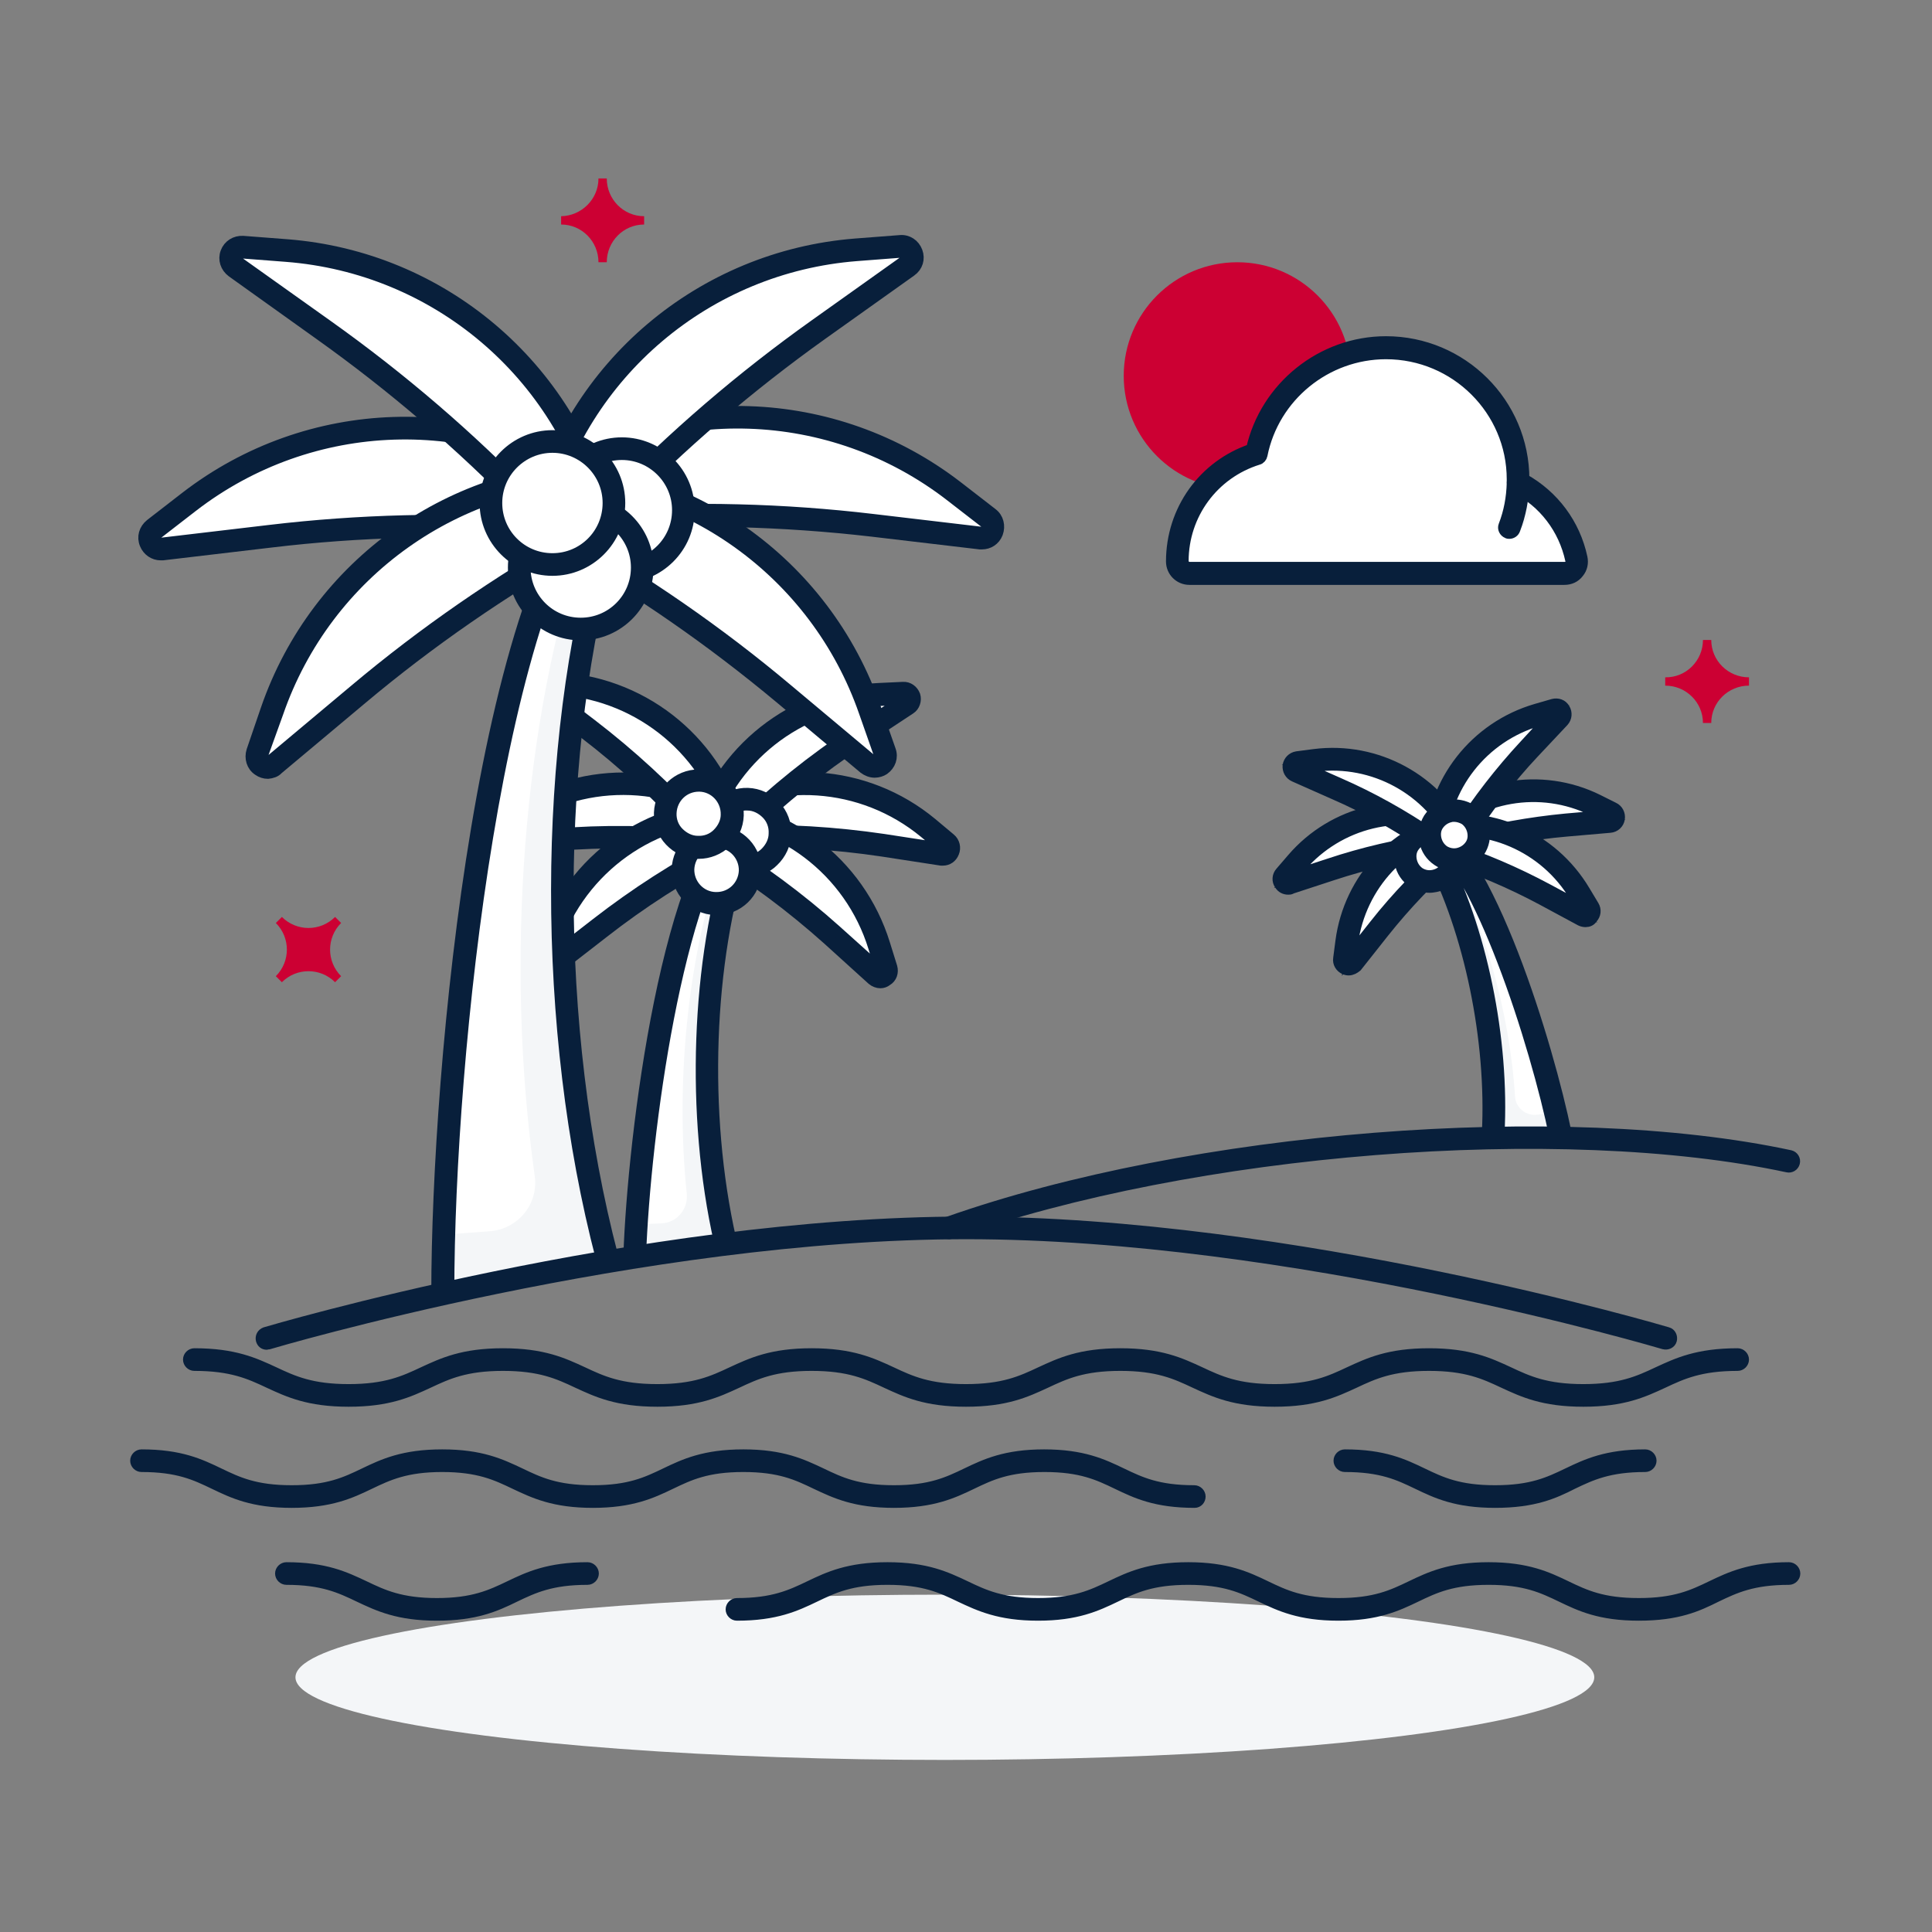 <?xml version="1.0" encoding="utf-8"?>
<!-- Generator: Adobe Illustrator 27.0.1, SVG Export Plug-In . SVG Version: 6.00 Build 0)  -->
<svg version="1.1" id="Layer_1" xmlns="http://www.w3.org/2000/svg" xmlns:xlink="http://www.w3.org/1999/xlink" x="0px" y="0px"
	 viewBox="0 0 512 512" style="enable-background:new 0 0 512 512;" xml:space="preserve">
<rect x="0" y="0" width="512" height="512" fill="#808080" stroke="none"/>
<style type="text/css">
	.st0{fill:#F4F6F8;}
	.st1{fill:#CC0033;}
	.st2{fill:#FFFFFF;}
	.st3{fill:#081F3B;stroke:#081F3B;stroke-width:3;stroke-miterlimit:10;}
</style>
<ellipse class="st0" cx="250.4" cy="444.5" rx="172.1" ry="21.9"/>
<g>
	<circle class="st1" cx="327.9" cy="99.6" r="30.1"/>
	<g>
		<path class="st2" d="M168.3,328.8c1.1-30.8,10.1-101.9,29.8-115.6l0,0l-2.4,11.4c-9.7,29.7-11.1,71-3.7,104"/>
		<path class="st0" d="M191.5,326.2c-0.1-0.7-0.3-1.4-0.4-2.1l0,0c-6.3-32.3-4.6-71.1,4.6-99.6l-3.3,0.1
			c-9.8,25.8-13.6,61-10.4,91.8c0.4,4.1-2.7,7.7-6.8,7.8c-2.3,0.1-4.6,0.2-6.8,0.3c-0.1,1.5-0.3,7.4-0.3,8.8l23.9-4.8l0,0
			C191.9,327.8,191.7,327,191.5,326.2z"/>
		<path class="st3" d="M168.2,334.3C168.2,334.3,168.1,334.3,168.2,334.3c-0.9,0-1.5-0.7-1.5-1.5c1.1-32,10.3-106.7,30.6-120.8
			c0.5-0.4,1.2-0.4,1.7,0c0.5,0.3,0.8,1,0.6,1.6l-2.4,11.4c0,0.1,0,0.1,0,0.1c-9.7,29.6-11.1,70.1-3.6,103.3
			c0.2,0.8-0.3,1.6-1.1,1.8c-0.8,0.2-1.6-0.3-1.8-1.1c-7.6-33.6-6.1-74.7,3.7-104.8l1.4-6.8c-16.2,18.3-24.9,82.6-26.1,115.5
			C169.7,333.6,169,334.3,168.2,334.3L168.2,334.3z"/>
		<g>
			<path class="st2" d="M195.3,217.4L195.3,217.4c-17.9-12.9-42-12.9-59.9-0.1l-5.2,3.7c-1.3,0.9-0.6,3,1.1,2.9l15.8-1.3
				c12.9-1.1,25.9-0.9,38.8,0.4l4.4,0.4"/>
			<path class="st3" d="M131.1,225.4c-1.3,0-2.4-0.8-2.9-2c-0.5-1.3,0-2.8,1.1-3.6l5.2-3.7c18.5-13.2,43.2-13.2,61.6,0.1
				c0.7,0.5,0.8,1.4,0.3,2.1s-1.4,0.8-2.1,0.3c-17.4-12.5-40.7-12.6-58.1-0.1l-5.2,3.7c0,0-0.1,0,0,0.1c0,0.1,0.1,0.1,0.1,0.1
				l15.8-1.3c13-1.1,26.1-0.9,39.1,0.4l4.4,0.4c0.8,0.1,1.4,0.8,1.3,1.6c-0.1,0.8-0.8,1.4-1.6,1.3l-4.4-0.4
				c-12.8-1.3-25.7-1.4-38.5-0.4l-15.8,1.3C131.3,225.4,131.2,225.4,131.1,225.4L131.1,225.4z"/>
		</g>
		<g>
			<path class="st2" d="M195.1,221.6L195.1,221.6c-4.6-21.6-22.5-37.8-44.4-40.2l-6.4-0.7c-1.6-0.2-2.4,1.9-1.1,2.9l12.6,9.6
				c10.3,7.9,19.9,16.7,28.5,26.3l3,3.3"/>
			<path class="st3" d="M187.3,224.2c-0.4,0-0.8-0.2-1.1-0.5l-3-3.3c-8.6-9.5-18.1-18.3-28.3-26.1l-12.6-9.6c-1.1-0.9-1.5-2.3-1-3.6
				c0.5-1.3,1.8-2.1,3.2-1.9l6.4,0.7c22.6,2.6,40.9,19.2,45.7,41.4c0.2,0.8-0.3,1.6-1.1,1.8c-0.8,0.2-1.6-0.3-1.8-1.1
				c-4.5-20.9-21.8-36.6-43.1-39.1l-6.4-0.7c-0.1,0-0.1,0-0.1,0.1c0,0.1,0,0.1,0,0.1l12.6,9.6c10.3,7.9,20,16.8,28.8,26.5l3,3.3
				c0.6,0.6,0.5,1.6-0.1,2.1C188.1,224.1,187.7,224.2,187.3,224.2L187.3,224.2z"/>
		</g>
		<g>
			<path class="st2" d="M196.5,215.1L196.5,215.1c-22-1-42.2,12.2-50.1,32.8l-2.3,6c-0.6,1.5,1.2,2.8,2.5,1.8L159,246
				c10.2-8,21.1-15,32.6-21l3.9-2.1"/>
			<path class="st3" d="M145.5,257.5c-0.6,0-1.3-0.2-1.8-0.6c-1.1-0.8-1.6-2.3-1-3.6l2.3-6c8.2-21.2,28.9-34.8,51.6-33.7
				c0.8,0,1.5,0.7,1.4,1.6c0,0.8-0.8,1.5-1.6,1.4c-21.4-1-40.9,11.8-48.7,31.8l-2.3,6c0,0,0,0.1,0,0.1c0.1,0,0.1,0,0.1,0l12.5-9.7
				c10.3-8,21.3-15.1,32.9-21.1l3.9-2.1c0.7-0.4,1.6-0.1,2,0.6c0.4,0.7,0.1,1.6-0.6,2l-3.9,2.1c-11.4,5.9-22.3,12.9-32.4,20.8
				l-12.5,9.7C146.8,257.3,146.2,257.5,145.5,257.5L145.5,257.5z"/>
		</g>
		<g>
			<path class="st2" d="M186.2,215.5L186.2,215.5c18.7-11.6,42.8-10,59.8,4l4.9,4.1c1.2,1,0.3,3.1-1.3,2.8L234,224
				c-12.8-1.9-25.8-2.7-38.7-2.3l-4.4,0.1"/>
			<path class="st3" d="M249.9,227.9c-0.2,0-0.3,0-0.5,0l-15.6-2.4c-12.7-1.9-25.6-2.7-38.4-2.3l-4.4,0.1c-0.8,0-1.5-0.6-1.6-1.4
				s0.6-1.5,1.4-1.6l4.4-0.1c13-0.4,26.1,0.4,39,2.3l15.6,2.4c0,0,0.1,0,0.1-0.1c0-0.1,0-0.1,0-0.1l-4.9-4.1
				c-16.5-13.6-39.8-15.2-58-3.9c-0.7,0.4-1.6,0.2-2.1-0.5s-0.2-1.6,0.5-2.1c19.3-12,44-10.4,61.5,4.1l4.9,4.1
				c1.1,0.9,1.4,2.4,0.9,3.6C252.2,227.2,251.1,227.9,249.9,227.9L249.9,227.9z"/>
		</g>
		<g>
			<path class="st2" d="M186,221.2L186,221.2c6.1-21.2,25-36.1,47-37.1l6.4-0.3c1.6-0.1,2.3,2,0.9,2.9l-13.2,8.7
				c-10.8,7.1-20.9,15.3-30.3,24.3l-3.2,3.1"/>
			<path class="st3" d="M193.7,224.3c-0.4,0-0.8-0.1-1.1-0.5c-0.6-0.6-0.6-1.6,0-2.1l3.2-3.1c9.4-9,19.6-17.3,30.5-24.4l13.2-8.7
				c0,0,0.1,0,0-0.1s-0.1-0.1-0.1-0.1l-6.4,0.3c-21.4,0.9-39.7,15.4-45.6,36c-0.2,0.8-1.1,1.3-1.9,1s-1.3-1.1-1-1.9
				c6.2-21.8,25.7-37.2,48.4-38.2l6.4-0.3c1.4-0.1,2.6,0.8,3.1,2.1c0.4,1.3-0.1,2.8-1.2,3.5l-13.2,8.7
				c-10.7,7.1-20.8,15.2-30.1,24.1l-3.2,3.1C194.5,224.1,194.1,224.3,193.7,224.3L193.7,224.3z"/>
		</g>
		<g>
			<path class="st2" d="M185.2,214.6L185.2,214.6c22,0.5,41.3,15.1,47.8,36.1l1.9,6.1c0.5,1.5-1.4,2.7-2.6,1.7l-11.8-10.6
				c-9.6-8.7-20.1-16.4-31.1-23.2l-3.8-2.3"/>
			<path class="st3" d="M233.3,260.4c-0.7,0-1.5-0.3-2.1-0.8L219.5,249c-9.6-8.6-19.9-16.3-30.9-23l-3.8-2.3
				c-0.7-0.4-0.9-1.4-0.5-2.1c0.4-0.7,1.4-0.9,2.1-0.5l3.8,2.3c11.1,6.8,21.7,14.6,31.4,23.3l11.8,10.6c0,0,0.1,0,0.1,0
				c0.1,0,0.1-0.1,0-0.1l-1.9-6.1c-6.3-20.5-25-34.6-46.4-35.1c-0.8,0-1.5-0.7-1.5-1.5c0-0.8,0.7-1.5,1.5-1.5
				c22.7,0.5,42.5,15.5,49.2,37.2l1.9,6.1c0.4,1.4-0.1,2.8-1.3,3.5C234.5,260.2,233.9,260.4,233.3,260.4L233.3,260.4z"/>
		</g>
		<g>
			<g>
				<circle class="st2" cx="197.9" cy="220.6" r="8.9"/>
				<path class="st3" d="M197.9,231c-0.1,0-0.2,0-0.4,0c-5.7-0.2-10.2-5-10-10.7l0,0c0.1-2.8,1.3-5.4,3.3-7.2c2-1.9,4.7-2.9,7.4-2.8
					c2.8,0.1,5.3,1.3,7.2,3.3c1.9,2,2.9,4.7,2.8,7.4s-1.3,5.3-3.3,7.2C203.1,230,200.6,231,197.9,231L197.9,231z M190.5,220.4
					c-0.1,4.1,3.1,7.5,7.1,7.6c2,0.1,3.9-0.6,5.3-2c1.4-1.4,2.3-3.2,2.3-5.1c0.1-2-0.6-3.9-2-5.3c-1.4-1.4-3.2-2.3-5.1-2.3
					c-2-0.1-3.9,0.6-5.3,2S190.6,218.4,190.5,220.4L190.5,220.4L190.5,220.4z"/>
			</g>
			<g>
				<circle class="st2" cx="189.9" cy="230.6" r="8.9"/>
				<path class="st3" d="M189.9,241c-0.1,0-0.2,0-0.4,0c-5.7-0.2-10.2-5-10-10.7c0.2-5.6,4.8-10,10.4-10c0.1,0,0.2,0,0.4,0
					c5.7,0.2,10.2,5,10,10.7C200.1,236.6,195.5,241,189.9,241z M189.9,223.2c-4,0-7.2,3.1-7.4,7.1c-0.1,4.1,3.1,7.5,7.1,7.6
					c0.1,0,0.2,0,0.3,0c4,0,7.2-3.1,7.4-7.1c0.1-4.1-3.1-7.5-7.1-7.6C190.1,223.2,190,223.2,189.9,223.2z"/>
			</g>
			<g>
				<circle class="st2" cx="185.2" cy="215.7" r="8.9"/>
				<path class="st3" d="M185.2,226.1c-0.1,0-0.2,0-0.4,0c-2.8-0.1-5.3-1.3-7.2-3.3s-2.9-4.7-2.8-7.4c0.2-5.6,4.8-10,10.4-10
					c0.1,0,0.2,0,0.4,0c5.7,0.2,10.2,5,10,10.7c-0.1,2.8-1.3,5.4-3.3,7.2C190.3,225.1,187.8,226.1,185.2,226.1L185.2,226.1z
					 M185.2,208.3c-4,0-7.2,3.1-7.4,7.1c-0.1,2,0.6,3.9,2,5.3c1.4,1.4,3.2,2.3,5.1,2.3c2,0.1,3.9-0.6,5.3-2c1.4-1.4,2.3-3.2,2.3-5.1
					c0.1-4.1-3.1-7.5-7.1-7.6C185.3,208.3,185.2,208.3,185.2,208.3L185.2,208.3z"/>
			</g>
		</g>
	</g>
	<g>
		<path class="st2" d="M412.9,297.8c-4.5-22-19.7-72.1-35.6-79.6l0,0l3.1,7.9c10.6,20.2,16.7,49.7,15.4,74.4"/>
		<path class="st0" d="M395.9,298.7c0-0.5,0-1,0-1.5l0,0c0.6-24-5.4-51.8-15.5-71.1l2.4-0.3c10.2,17.4,17.3,42.2,18.7,64.8
			c0.2,3,2.9,5.2,5.9,4.8c1.7-0.2,3.3-0.4,4.9-0.6c0.2,1,1.1,5.3,1.3,6.3l-17.8-0.5l0,0C395.8,300,395.9,299.4,395.9,298.7
			L395.9,298.7z"/>
		<path class="st3" d="M413.5,302.1c-0.7,0-1.3-0.5-1.5-1.2c-2.3-11.3-7.5-30.1-13.8-46.4c-6.1-15.9-12.2-26.9-17.7-32.2l1.2,3.1
			c10.8,20.5,16.9,50,15.5,75.2c0,0.8-0.8,1.5-1.6,1.4c-0.8,0-1.5-0.8-1.4-1.6c1.3-24.7-4.7-53.6-15.2-73.7c0-0.1,0-0.1-0.1-0.1
			l-3.1-7.9c-0.2-0.6-0.1-1.2,0.4-1.6c0.5-0.4,1.1-0.5,1.7-0.3c16.5,7.7,32.4,60.6,37.1,83.5c0.2,0.8-0.4,1.6-1.2,1.8
			C413.7,302.1,413.6,302.1,413.5,302.1L413.5,302.1z"/>
		<g>
			<path class="st2" d="M379.9,220.9L379.9,220.9c11.3-11.5,28.6-14.5,43.1-7.4l4.2,2.1c1.1,0.5,0.8,2.1-0.4,2.2l-11.5,1
				c-9.4,0.8-18.8,2.5-27.9,5l-3.1,0.9"/>
			<path class="st3" d="M384.2,226.1c-0.7,0-1.3-0.4-1.5-1.1c-0.2-0.8,0.2-1.6,1-1.9l3.1-0.9c9.2-2.5,18.7-4.2,28.1-5.1l10.3-0.9
				l-3.1-1.5c-13.9-6.8-30.5-3.9-41.4,7.1c-0.6,0.6-1.5,0.6-2.1,0s-0.6-1.5,0-2.1c11.7-11.9,29.8-15.1,44.8-7.7l4.2,2.1
				c1.1,0.5,1.7,1.7,1.5,2.9s-1.2,2.1-2.4,2.2l-11.5,1c-9.3,0.8-18.6,2.5-27.6,5l-3.1,0.9C384.5,226.1,384.4,226.1,384.2,226.1
				L384.2,226.1z"/>
		</g>
		<g>
			<path class="st2" d="M380.5,223.9L380.5,223.9c0.7-16.1,11.5-29.9,27-34.4l4.5-1.3c1.1-0.3,2,1.1,1.2,1.9l-7.9,8.4
				C398.8,205.5,393,213,388,221l-1.7,2.7"/>
			<path class="st3" d="M380.5,225.4C380.5,225.4,380.4,225.4,380.5,225.4c-0.9,0-1.5-0.7-1.5-1.6c0.7-16.7,12-31.1,28.1-35.8
				l4.5-1.3c1.2-0.3,2.4,0.1,3,1.2c0.6,1,0.5,2.3-0.3,3.2l-7.9,8.4c-6.4,6.8-12.1,14.3-17.2,22.2l-1.7,2.7c-0.5,0.7-1.4,0.9-2.1,0.5
				c-0.7-0.4-0.9-1.4-0.5-2.1l1.7-2.7c5.1-8,11-15.6,17.5-22.6l7-7.6l-3.3,1c-14.9,4.3-25.3,17.6-25.9,33
				C382,224.8,381.3,225.5,380.5,225.4L380.5,225.4z"/>
		</g>
		<g>
			<path class="st2" d="M378.7,219.4L378.7,219.4c15.7-3.4,31.9,3.6,40.1,17.4l2.4,4c0.6,1-0.5,2.2-1.5,1.6l-10.2-5.5
				c-8.3-4.5-17-8.2-26.1-11.1l-3.1-1"/>
			<path class="st3" d="M420.2,244.2c-0.4,0-0.9-0.1-1.3-0.3l-10.2-5.5c-8.2-4.4-16.9-8.1-25.8-11l-3.1-1c-0.8-0.2-1.2-1.1-1-1.9
				s1.1-1.2,1.9-1l3.1,1c9.1,2.9,17.9,6.7,26.3,11.2l9.1,4.9l-1.8-3c-7.9-13.3-23.4-20-38.5-16.7c-0.8,0.2-1.6-0.3-1.8-1.1
				c-0.2-0.8,0.3-1.6,1.1-1.8c16.4-3.6,33.1,3.7,41.7,18.1l2.4,4c0.6,1,0.5,2.3-0.4,3.2C421.6,243.9,420.9,244.2,420.2,244.2
				L420.2,244.2z"/>
		</g>
		<g>
			<path class="st2" d="M386.1,218.5L386.1,218.5c-14.9-6.1-32-2-42.5,10.2l-3.1,3.6c-0.8,0.9,0.1,2.2,1.2,1.9l11-3.6
				c9-3,18.2-5.1,27.6-6.4l3.2-0.4"/>
			<path class="st3" d="M341.4,235.6c-0.9,0-1.7-0.4-2.2-1.2c-0.7-1-0.6-2.3,0.2-3.2l3.1-3.6c10.9-12.7,28.7-16.9,44.2-10.6
				c0.8,0.3,1.1,1.2,0.8,2s-1.2,1.1-2,0.8c-14.3-5.9-30.7-1.9-40.8,9.8l-2.3,2.6l9.8-3.2c9-3,18.4-5.2,27.9-6.5l3.2-0.4
				c0.8-0.1,1.6,0.5,1.7,1.3c0.1,0.8-0.5,1.6-1.3,1.7l-3.2,0.4c-9.3,1.3-18.5,3.4-27.3,6.3l-11,3.6
				C342,235.6,341.7,235.6,341.4,235.6L341.4,235.6z"/>
		</g>
		<g>
			<path class="st2" d="M387,222.5L387,222.5c-7-14.5-22.4-22.9-38.4-20.9l-4.6,0.6c-1.2,0.1-1.4,1.7-0.3,2.2l10.6,4.7
				c8.7,3.8,17,8.4,24.8,13.8l2.7,1.8"/>
			<path class="st3" d="M381.6,226.1c-0.3,0-0.6-0.1-0.8-0.3l-2.7-1.8c-7.7-5.3-16-9.9-24.5-13.6l-10.6-4.7
				c-1.1-0.5-1.7-1.6-1.6-2.8c0.2-1.2,1.1-2.1,2.3-2.3l4.6-0.6c16.6-2.1,32.7,6.7,39.9,21.8c0.4,0.8,0,1.6-0.7,2
				c-0.8,0.4-1.6,0-2-0.7c-6.7-13.9-21.5-22-36.8-20.1l-3.4,0.4l9.5,4.2c8.7,3.8,17.1,8.5,25,13.9l2.7,1.8c0.7,0.5,0.9,1.4,0.4,2.1
				C382.6,225.9,382.1,226.1,381.6,226.1L381.6,226.1z"/>
		</g>
		<g>
			<path class="st2" d="M386.8,217.7L386.8,217.7c-15.8,3.1-27.9,15.9-30,31.8l-0.6,4.6c-0.1,1.2,1.3,1.8,2.1,0.9l7.2-9.1
				c5.9-7.4,12.4-14.3,19.6-20.5l2.4-2.1"/>
			<path class="st3" d="M357.4,257c-0.4,0-0.7-0.1-1-0.2c-1.1-0.5-1.8-1.6-1.6-2.8l0.6-4.6c2.2-16.6,14.7-29.9,31.2-33.1
				c0.8-0.2,1.6,0.4,1.8,1.2c0.2,0.8-0.4,1.6-1.2,1.8c-15.2,2.9-26.7,15.2-28.8,30.6l-0.5,3.4l6.4-8.1c5.9-7.5,12.6-14.4,19.8-20.7
				l2.4-2.1c0.6-0.5,1.6-0.5,2.1,0.1c0.5,0.6,0.5,1.6-0.1,2.1l-2.4,2.1c-7,6.1-13.6,13-19.4,20.3l-7.2,9.1
				C358.9,256.6,358.2,257,357.4,257L357.4,257z"/>
		</g>
		<g>
			<g>
				<circle class="st2" cx="378.9" cy="227.1" r="6.5"/>
				<path class="st3" d="M378.9,235.1c-1.5,0-3.1-0.4-4.4-1.3c-1.8-1.2-3-3-3.4-5.1l0,0c-0.4-2.1,0-4.2,1.1-6c1.2-1.8,3-3,5.1-3.4
					s4.2,0,6,1.1c1.8,1.2,3,3,3.4,5.1s0,4.2-1.1,6c-1.2,1.8-3,3-5.1,3.4C379.9,235,379.4,235.1,378.9,235.1L378.9,235.1z
					 M378.9,222.1c-0.3,0-0.7,0-1,0.1c-1.3,0.3-2.4,1-3.2,2.1s-1,2.4-0.7,3.8c0.2,0.9,0.2,0.9,0,0c0.3,1.3,1,2.4,2.1,3.2
					c1.1,0.7,2.4,1,3.8,0.7s2.4-1,3.2-2.1s1-2.4,0.7-3.8s-1-2.4-2.1-3.2C380.8,222.4,379.8,222.1,378.9,222.1L378.9,222.1z"/>
			</g>
			<g>
				<circle class="st2" cx="385.4" cy="221.3" r="6.5"/>
				<path class="st3" d="M385.4,229.3c-1.5,0-3.1-0.4-4.4-1.3c-1.8-1.2-3-3-3.4-5.1l0,0c-0.4-2.1,0-4.2,1.1-6c1.2-1.8,3-3,5.1-3.4
					s4.2,0,6,1.1c1.8,1.2,3,3,3.4,5.1s0,4.2-1.2,6c-1.2,1.8-3,3-5.1,3.4C386.4,229.2,385.9,229.3,385.4,229.3L385.4,229.3z
					 M385.4,216.3c-0.3,0-0.7,0-1,0.1c-1.3,0.3-2.4,1-3.2,2.1s-1,2.4-0.7,3.8c0.2,0.9,0.2,0.9,0,0c0.3,1.3,1,2.4,2.1,3.2
					c1.1,0.7,2.5,1,3.8,0.7c1.3-0.3,2.4-1,3.2-2.1s1-2.4,0.7-3.8c-0.3-1.3-1-2.4-2.1-3.2C387.3,216.6,386.3,216.3,385.4,216.3
					L385.4,216.3z"/>
			</g>
		</g>
	</g>
	<g>
		<path class="st2" d="M117.3,335c0-56.4,12-187.1,47.4-213.5l0,0l-3.7,21c-15.9,55-15.9,130.6-0.2,190.6"/>
		<path class="st0" d="M159.6,328.8c-0.3-1.2-0.6-2.5-0.9-3.8l0,0c-13.6-58.6-12.9-129.9,2.2-182.5l-6,0.4
			c-16.4,47.9-21.1,112.4-13.2,168.7c1.1,7.5-4.5,14.2-12,14.7c-4.2,0.3-8.3,0.6-12.4,1c-0.1,2.7-0.1,13.6-0.1,16l43.4-10.2l0,0
			C160.4,331.8,160,330.3,159.6,328.8L159.6,328.8z"/>
		<path class="st3" d="M117.3,343.9c-0.8,0-1.5-0.7-1.5-1.5c0-58.3,12.1-195.2,48-222c0.5-0.4,1.2-0.4,1.7-0.1s0.8,0.9,0.7,1.5
			l-3.7,21c0,0.1,0,0.1,0,0.1c-15.9,55-16,129.5-0.2,189.9c0.2,0.8-0.3,1.6-1.1,1.8s-1.6-0.3-1.8-1.1
			c-15.9-60.8-15.8-135.9,0.2-191.4l3-16.8c-30.8,30.3-43.7,154.6-43.7,216.9C118.9,343.2,118.2,343.9,117.3,343.9L117.3,343.9z"/>
		<g>
			<path class="st2" d="M159.7,129.6L159.7,129.6c-33.5-22.5-77.6-21.1-109.6,3.6l-9.3,7.2c-2.3,1.8-0.8,5.6,2.1,5.2l28.8-3.4
				c23.6-2.8,47.3-3.4,71-1.8l8.1,0.5"/>
			<path class="st3" d="M42.6,147c-1.8,0-3.4-1.1-4.1-2.8c-0.8-1.9-0.2-3.9,1.4-5.2l9.3-7.2c32.5-25.1,77.3-26.5,111.3-3.6
				c0.7,0.5,0.9,1.4,0.4,2.1c-0.5,0.7-1.4,0.9-2.1,0.4c-33-22.2-76.3-20.8-107.8,3.5l-9.3,7.2c-0.8,0.6-0.5,1.4-0.5,1.7
				c0.1,0.2,0.5,1,1.5,0.9l28.8-3.4c23.6-2.8,47.6-3.4,71.3-1.8l8.1,0.5c0.8,0.1,1.4,0.8,1.4,1.6c-0.1,0.8-0.8,1.4-1.6,1.4l-8.1-0.5
				c-23.5-1.6-47.3-1-70.7,1.8L43.1,147C42.9,147,42.8,147,42.6,147L42.6,147z"/>
		</g>
		<g>
			<path class="st2" d="M159.7,137.3L159.7,137.3C150,98.1,116.2,69.6,76,66.4l-11.7-0.9c-3-0.2-4.3,3.6-1.9,5.3L86,87.6
				c19.3,13.8,37.4,29.2,53.9,46.3l5.6,5.8"/>
			<path class="st3" d="M145.5,141.2c-0.4,0-0.8-0.1-1.1-0.5l-5.7-5.8c-16.4-16.9-34.5-32.4-53.7-46.1L61.5,72
				c-1.6-1.2-2.3-3.2-1.6-5.1s2.5-3,4.5-2.9l11.7,0.9c40.9,3.2,75.1,32.1,85.1,72c0.2,0.8-0.3,1.6-1.1,1.8c-0.8,0.2-1.6-0.3-1.8-1.1
				c-9.6-38.6-42.7-66.6-82.4-69.7L64.2,67c-1-0.1-1.4,0.7-1.5,0.9s-0.3,1.1,0.5,1.6l23.6,16.8c19.4,13.8,37.6,29.4,54.1,46.5
				l5.7,5.8c0.6,0.6,0.6,1.5,0,2.1C146.3,141.1,145.9,141.2,145.5,141.2L145.5,141.2z"/>
		</g>
		<g>
			<path class="st2" d="M161.8,125.3L161.8,125.3c-40.3-0.4-76.5,25-89.7,63.1l-3.8,11.1c-1,2.8,2.4,5.1,4.6,3.2L95,184
				c18.2-15.2,37.7-28.8,58.4-40.4l7.1-4"/>
			<path class="st3" d="M71,204.9c-0.9,0-1.8-0.3-2.5-0.8c-1.7-1.1-2.3-3.2-1.7-5.1l3.8-11.1c13.3-38.5,49.5-64.1,90.1-64.1
				c0.4,0,0.7,0,1.1,0c0.8,0,1.5,0.7,1.5,1.5c0,0.8-0.7,1.5-1.5,1.5h0c-0.3,0-0.7,0-1,0c-39.3,0-74.3,24.8-87.2,62.1L69.6,200
				c-0.3,0.9,0.3,1.5,0.5,1.6s0.9,0.6,1.7-0.1l22.2-18.6c18.2-15.3,37.9-28.9,58.6-40.6l7.1-4c0.7-0.4,1.6-0.1,2,0.6
				c0.4,0.7,0.1,1.6-0.6,2l-7.1,4c-20.5,11.6-40.1,25.1-58.2,40.3l-22.2,18.6C73,204.5,72,204.8,71,204.9L71,204.9z"/>
		</g>
		<g>
			<path class="st2" d="M143.1,126.7L143.1,126.7c33.5-22.5,77.6-21.1,109.6,3.6l9.3,7.2c2.4,1.8,0.8,5.6-2.1,5.2l-28.8-3.4
				c-23.6-2.8-47.3-3.4-71-1.8l-8.1,0.5"/>
			<path class="st3" d="M260.2,144.1c-0.2,0-0.4,0-0.5,0l-28.8-3.4c-23.4-2.7-47.2-3.3-70.7-1.8l-8.1,0.5c-0.8,0.1-1.5-0.6-1.6-1.4
				c-0.1-0.8,0.6-1.5,1.4-1.6l8.1-0.5c23.7-1.6,47.7-1,71.3,1.8l28.8,3.4c1,0.1,1.4-0.6,1.5-0.9c0.1-0.2,0.3-1.1-0.5-1.7l-9.3-7.2
				c-31.5-24.3-74.8-25.7-107.8-3.5c-0.7,0.5-1.6,0.3-2.1-0.4c-0.5-0.7-0.3-1.6,0.4-2.1c34.1-22.9,78.8-21.4,111.3,3.6l9.3,7.2
				c1.6,1.2,2.1,3.3,1.4,5.2C263.6,143.1,262,144.1,260.2,144.1L260.2,144.1z"/>
		</g>
		<g>
			<path class="st2" d="M143.1,137L143.1,137c9.8-39.2,43.5-67.7,83.7-70.8l11.7-0.9c2.9-0.2,4.3,3.6,1.9,5.3l-23.6,16.8
				c-19.3,13.8-37.4,29.2-53.9,46.3l-5.6,5.8"/>
			<path class="st3" d="M157.2,140.9c-0.4,0-0.8-0.1-1-0.4c-0.6-0.6-0.6-1.5,0-2.1l5.7-5.8c16.5-17.1,34.7-32.7,54.1-46.5l23.6-16.8
				c0.8-0.6,0.6-1.4,0.5-1.6c-0.1-0.2-0.5-1-1.4-0.9l-11.7,0.9c-39.6,3.1-72.7,31.1-82.4,69.7c-0.2,0.8-1,1.3-1.8,1.1
				c-0.8-0.2-1.3-1-1.1-1.8c9.9-39.8,44.1-68.8,85.1-72l11.7-0.9c2-0.2,3.8,1,4.5,2.9s0.1,3.9-1.6,5.1l-23.6,16.8
				c-19.2,13.7-37.3,29.2-53.7,46.1l-5.7,5.8C158.1,140.8,157.7,140.9,157.2,140.9L157.2,140.9z"/>
		</g>
		<g>
			<path class="st2" d="M141,125L141,125c40.3-0.4,76.5,25,89.7,63.1l3.9,11.1c1,2.8-2.4,5.1-4.6,3.2l-22.2-18.6
				c-18.2-15.2-37.7-28.8-58.4-40.4l-7.1-4"/>
			<path class="st3" d="M231.8,204.6c-1,0-2-0.4-2.8-1l-22.2-18.6c-18.1-15.1-37.6-28.7-58.2-40.3l-7.1-4c-0.7-0.4-1-1.3-0.6-2
				c0.4-0.7,1.3-1,2-0.6l7.1,4c20.7,11.7,40.4,25.3,58.6,40.6l22.2,18.6c0.8,0.6,1.5,0.2,1.7,0.1s0.9-0.7,0.5-1.6l-3.9-11.1
				c-12.9-37.2-47.9-62.1-87.2-62.1c-0.3,0-0.7,0-1,0h0c-0.8,0-1.5-0.7-1.5-1.5c0-0.8,0.7-1.5,1.5-1.5c41-0.5,77.7,25.3,91.1,64.1
				l3.9,11.1c0.7,1.9,0,3.9-1.7,5.1C233.6,204.3,232.7,204.6,231.8,204.6L231.8,204.6z"/>
		</g>
		<g>
			<g>
				<circle class="st2" cx="164.8" cy="135.2" r="16.3"/>
				<path class="st3" d="M164.8,153c-9.8,0-17.8-8-17.8-17.8s8-17.8,17.8-17.8s17.8,8,17.8,17.8S174.6,153,164.8,153z M164.8,120.4
					c-8.1,0-14.8,6.6-14.8,14.8s6.6,14.8,14.8,14.8s14.8-6.6,14.8-14.8S172.9,120.4,164.8,120.4z"/>
			</g>
			<g>
				<circle class="st2" cx="153.9" cy="150.4" r="16.3"/>
				<path class="st3" d="M153.9,168.2c-9.8,0-17.8-8-17.8-17.8s8-17.8,17.8-17.8s17.8,8,17.8,17.8S163.7,168.2,153.9,168.2z
					 M153.9,135.6c-8.1,0-14.8,6.6-14.8,14.8s6.6,14.8,14.8,14.8s14.8-6.6,14.8-14.8S162,135.6,153.9,135.6z"/>
			</g>
			<g>
				<circle class="st2" cx="146.4" cy="133.3" r="16.3"/>
				<path class="st3" d="M146.4,151.1c-9.8,0-17.8-8-17.8-17.8s8-17.8,17.8-17.8s17.8,8,17.8,17.8S156.2,151.1,146.4,151.1z
					 M146.4,118.5c-8.1,0-14.8,6.6-14.8,14.8s6.6,14.8,14.8,14.8s14.8-6.6,14.8-14.8S154.5,118.5,146.4,118.5z"/>
			</g>
		</g>
	</g>
	<path class="st3" d="M70.7,356.2c-0.7,0-1.2-0.4-1.4-1.1c-0.2-0.8,0.2-1.6,1-1.9c1-0.3,99-29.3,185.8-29.3
		c86.8,0,184.8,29,185.8,29.3c0.8,0.2,1.2,1.1,1,1.9c-0.2,0.8-1.1,1.2-1.9,1c-1-0.3-98.6-29.2-184.9-29.2
		c-86.3,0-183.9,28.9-184.9,29.2C70.9,356.1,70.8,356.2,70.7,356.2L70.7,356.2z"/>
	<g>
		<path class="st2" d="M414.6,152h-99.4c-1.8,0-3.2-1.4-3.2-3.2c0,0,0,0,0,0c0-13.4,8.8-24.7,21-28.5c3.2-16,17.4-28.1,34.3-28.1
			c19.3,0,35,15.7,35,35c0,0.3,0,0.5,0,0.8c7.8,4,13.6,11.4,15.5,20.2C418.2,150.1,416.7,152,414.6,152L414.6,152z"/>
		<path class="st2" d="M400,139.8c1.4-3.7,2.2-7.7,2.3-11.8c1.9,1,3.6,2.1,5.2,3.4c-0.9,2.6-2.1,5-3.5,7.3
			C403.2,140.1,401.4,140.5,400,139.8L400,139.8z"/>
		<path class="st0" d="M400,139.8c1.4-3.7,2.2-7.7,2.3-11.8c1.9,1,3.6,2.1,5.2,3.4c-0.9,2.6-2.1,5-3.5,7.3
			C403.2,140.1,401.4,140.5,400,139.8L400,139.8z"/>
		<path class="st3" d="M400,141.3c-0.2,0-0.4,0-0.5-0.1c-0.8-0.3-1.2-1.2-0.9-1.9c1.4-3.6,2.1-7.4,2.2-11.3c0-0.8,0.7-1.5,1.5-1.5
			c0.8,0,1.5,0.7,1.5,1.5c-0.1,4.2-0.9,8.4-2.4,12.3C401.2,140.9,400.6,141.3,400,141.3L400,141.3z"/>
		<path class="st3" d="M414.6,153.5h-99.4c-2.6,0-4.7-2.1-4.7-4.7c0-13.6,8.5-25.4,21.2-29.7c3.7-16.5,18.6-28.5,35.6-28.5
			c20.1,0,36.5,16.3,36.5,36.4c7.9,4.4,13.5,11.9,15.4,20.8c0.3,1.4,0,2.8-0.9,3.9C417.4,152.9,416.1,153.5,414.6,153.5L414.6,153.5
			z M367.3,93.7c-15.9,0-29.8,11.3-32.9,26.9c-0.1,0.5-0.5,1-1,1.1c-11.9,3.7-19.9,14.6-19.9,27c0,0.9,0.8,1.7,1.7,1.7h99.5
			c0.5,0,1-0.2,1.3-0.6c0.2-0.2,0.5-0.7,0.3-1.4c-1.8-8.3-7.1-15.3-14.7-19.2c-0.5-0.3-0.8-0.8-0.8-1.4c0-0.2,0-0.5,0-0.8
			C400.8,108.7,385.8,93.7,367.3,93.7L367.3,93.7z"/>
	</g>
	<path class="st1" d="M158.6,47.3h2.2c0,5.5,4.4,10,9.9,10v2.2c-5.5,0-9.9,4.5-9.9,10h-2.2c0-5.5-4.4-10-9.9-10v-2.2
		C154.1,57.2,158.6,52.8,158.6,47.3z"/>
	<path class="st1" d="M451.3,169.6h2.2c0,5.5,4.5,9.9,10,9.9v2.2c-5.5,0-10,4.4-10,9.9h-2.2c0-5.5-4.5-9.9-10-9.9v-2.2
		C446.8,179.6,451.3,175.1,451.3,169.6z"/>
	<path class="st1" d="M88.8,243l1.6,1.6c-3.9,3.9-3.9,10.2,0,14.1l-1.6,1.6c-3.9-3.9-10.2-3.9-14.1,0l-1.6-1.6
		c3.9-3.9,3.9-10.2,0-14.1l1.6-1.6C78.6,246.9,84.9,246.9,88.8,243L88.8,243z"/>
	<g>
		<path class="st3" d="M419.6,371.3c-10.6,0-15.9-2.5-21.1-4.9c-5.1-2.4-9.9-4.6-19.8-4.6s-14.7,2.2-19.8,4.6
			c-5.2,2.4-10.5,4.9-21.1,4.9s-15.9-2.5-21.1-4.9c-5.1-2.4-9.9-4.6-19.8-4.6s-14.7,2.2-19.8,4.6c-5.2,2.4-10.5,4.9-21.1,4.9
			s-15.9-2.5-21.1-4.9c-5.1-2.4-9.9-4.6-19.8-4.6s-14.7,2.2-19.8,4.6c-5.2,2.4-10.5,4.9-21.1,4.9s-15.9-2.5-21.1-4.9
			c-5.1-2.4-9.9-4.6-19.8-4.6s-14.7,2.2-19.8,4.6c-5.2,2.4-10.5,4.9-21.1,4.9s-15.9-2.5-21.1-4.9c-5.1-2.4-9.9-4.6-19.8-4.6
			c-0.8,0-1.5-0.7-1.5-1.5s0.7-1.5,1.5-1.5c10.6,0,15.9,2.5,21.1,4.9c5.1,2.4,9.9,4.6,19.8,4.6s14.7-2.2,19.8-4.6
			c5.2-2.4,10.5-4.9,21.1-4.9s15.9,2.5,21.1,4.9c5.1,2.4,9.9,4.6,19.8,4.6s14.7-2.2,19.8-4.6c5.2-2.4,10.5-4.9,21.1-4.9
			s15.9,2.5,21.1,4.9c5.1,2.4,9.9,4.6,19.8,4.6s14.7-2.2,19.8-4.6c5.2-2.4,10.5-4.9,21.1-4.9s15.9,2.5,21.1,4.9
			c5.1,2.4,9.9,4.6,19.8,4.6s14.7-2.2,19.8-4.6c5.2-2.4,10.5-4.9,21.1-4.9s15.9,2.5,21.1,4.9c5.1,2.4,9.9,4.6,19.8,4.6
			s14.7-2.2,19.8-4.6c5.2-2.4,10.5-4.9,21.1-4.9c0.8,0,1.5,0.7,1.5,1.5s-0.7,1.5-1.5,1.5c-9.9,0-14.7,2.2-19.8,4.6
			C435.5,368.8,430.2,371.3,419.6,371.3z"/>
		<path class="st3" d="M396.2,398.1c-10.3,0-15.5-2.5-20.5-4.9c-5-2.4-9.6-4.6-19.3-4.6c-0.8,0-1.5-0.7-1.5-1.5s0.7-1.5,1.5-1.5
			c10.3,0,15.5,2.5,20.5,4.9c5,2.4,9.6,4.6,19.3,4.6s14.3-2.2,19.3-4.6c5-2.4,10.3-4.9,20.5-4.9c0.8,0,1.5,0.7,1.5,1.5
			s-0.7,1.5-1.5,1.5c-9.6,0-14.3,2.2-19.3,4.6C411.8,395.7,406.5,398.1,396.2,398.1z"/>
		<path class="st3" d="M316.6,398.1c-10.3,0-15.5-2.5-20.5-4.9c-5-2.4-9.6-4.6-19.3-4.6s-14.3,2.2-19.3,4.6
			c-5,2.4-10.3,4.9-20.6,4.9s-15.5-2.5-20.6-4.9c-5-2.4-9.6-4.6-19.3-4.6s-14.3,2.2-19.3,4.6c-5,2.4-10.3,4.9-20.6,4.9
			s-15.5-2.5-20.6-4.9c-5-2.4-9.7-4.6-19.3-4.6s-14.3,2.2-19.3,4.6c-5,2.4-10.3,4.9-20.6,4.9s-15.5-2.5-20.5-4.9
			c-5-2.4-9.6-4.6-19.3-4.6c-0.8,0-1.5-0.7-1.5-1.5s0.7-1.5,1.5-1.5c10.3,0,15.5,2.5,20.5,4.9c5,2.4,9.6,4.6,19.3,4.6
			s14.3-2.2,19.3-4.6c5-2.4,10.3-4.9,20.6-4.9s15.5,2.5,20.6,4.9c5,2.4,9.6,4.6,19.3,4.6s14.3-2.2,19.3-4.6c5-2.4,10.3-4.9,20.6-4.9
			s15.5,2.5,20.6,4.9c5,2.4,9.6,4.6,19.3,4.6s14.3-2.2,19.3-4.6c5-2.4,10.3-4.9,20.5-4.9s15.5,2.5,20.5,4.9c5,2.4,9.6,4.6,19.3,4.6
			c0.8,0,1.5,0.7,1.5,1.5S317.4,398.1,316.6,398.1z"/>
		<path class="st3" d="M434.3,428c-10.3,0-15.5-2.5-20.5-4.9c-5-2.4-9.6-4.6-19.3-4.6s-14.3,2.2-19.3,4.6c-5,2.4-10.3,4.9-20.5,4.9
			s-15.5-2.5-20.5-4.9c-5-2.4-9.6-4.6-19.3-4.6s-14.3,2.2-19.3,4.6c-5,2.4-10.3,4.9-20.5,4.9s-15.5-2.5-20.6-4.9
			c-5-2.4-9.6-4.6-19.3-4.6s-14.3,2.2-19.3,4.6c-5,2.4-10.3,4.9-20.6,4.9c-0.8,0-1.5-0.7-1.5-1.5s0.7-1.5,1.5-1.5
			c9.6,0,14.3-2.2,19.3-4.6c5-2.4,10.3-4.9,20.6-4.9s15.5,2.5,20.6,4.9c5,2.4,9.7,4.6,19.3,4.6s14.3-2.2,19.3-4.6
			c5-2.4,10.3-4.9,20.5-4.9s15.5,2.5,20.5,4.9c5,2.4,9.6,4.6,19.3,4.6s14.3-2.2,19.3-4.6c5-2.4,10.3-4.9,20.5-4.9s15.5,2.5,20.5,4.9
			c5,2.4,9.6,4.6,19.3,4.6s14.3-2.2,19.3-4.6c5-2.4,10.3-4.9,20.5-4.9c0.8,0,1.5,0.7,1.5,1.5s-0.7,1.5-1.5,1.5
			c-9.6,0-14.3,2.2-19.3,4.6C449.8,425.6,444.6,428,434.3,428z"/>
		<path class="st3" d="M115.8,428c-10.3,0-15.5-2.5-20.6-4.9c-5-2.4-9.7-4.6-19.3-4.6c-0.8,0-1.5-0.7-1.5-1.5s0.7-1.5,1.5-1.5
			c10.3,0,15.5,2.5,20.6,4.9c5,2.4,9.7,4.6,19.3,4.6s14.3-2.2,19.3-4.6c5-2.4,10.3-4.9,20.6-4.9c0.8,0,1.5,0.7,1.5,1.5
			s-0.7,1.5-1.5,1.5c-9.6,0-14.3,2.2-19.3,4.6C131.3,425.6,126,428,115.8,428z"/>
	</g>
	<path class="st3" d="M251.5,326.9c-0.6,0-1.2-0.4-1.4-1c-0.3-0.8,0.1-1.6,0.9-1.9c64.8-22.9,162.9-30.7,223.4-17.7
		c0.8,0.2,1.3,1,1.1,1.8s-1,1.3-1.8,1.1c-60-12.9-157.4-5.2-221.8,17.6C251.8,326.9,251.7,326.9,251.5,326.9L251.5,326.9z"/>
</g>
</svg>
